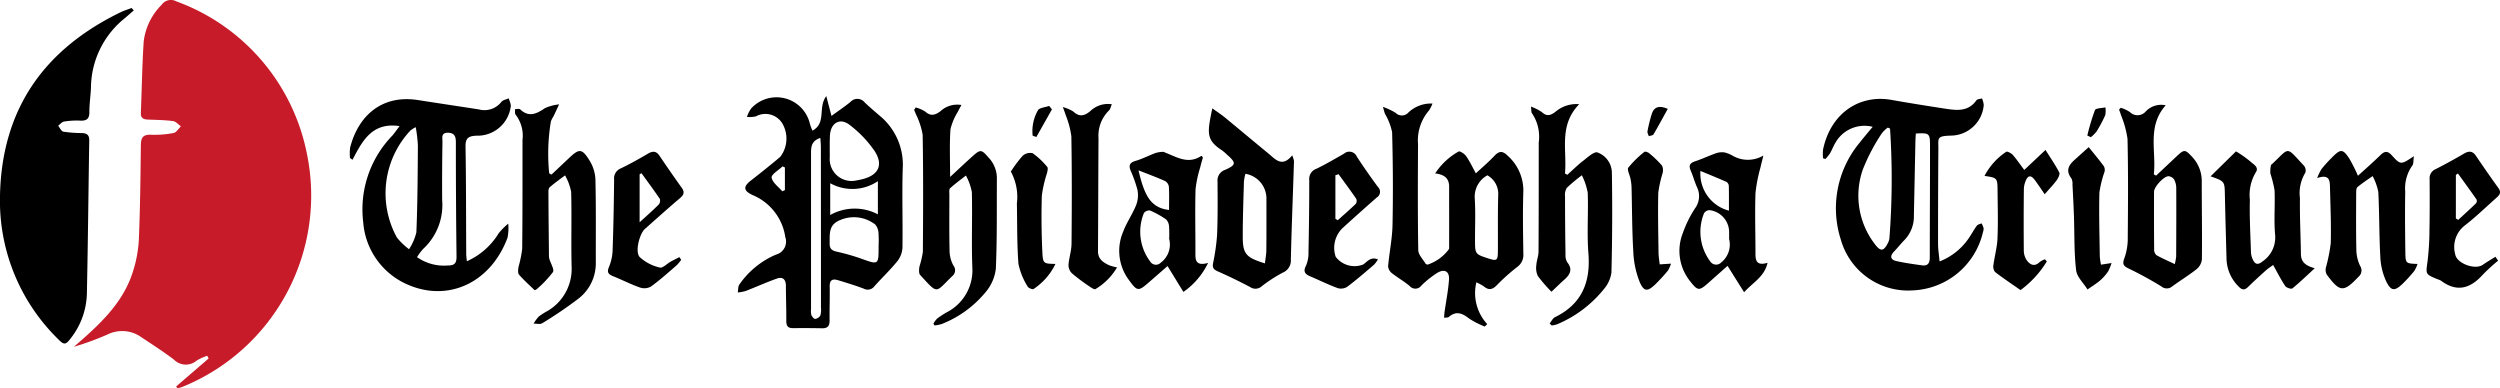<svg xmlns="http://www.w3.org/2000/svg" width="210.728" height="32.735" viewBox="0 0 210.728 32.735"><g data-name="Philly Tribute"><g data-name="Group 116"><path data-name="Path 3902" d="m-31.683-325.407 2.741-2.364-.122-.225a4.4 4.4 0 0 0-.891.406 1.4 1.4 0 0 1-1.908-.081c-.886-.672-1.827-1.275-2.755-1.892a2.775 2.775 0 0 0-2.793-.254 23.541 23.541 0 0 1-2.888 1.063l.686-.6c1.843-1.622 3.556-3.354 4.3-5.772a10.641 10.641 0 0 0 .488-2.661c.109-2.653.14-5.31.169-7.965.007-.621.177-.905.855-.876a8.419 8.419 0 0 0 1.9-.145c.235-.044.416-.367.622-.563-.221-.154-.428-.412-.665-.443-.7-.091-1.407-.1-2.113-.126-.363-.015-.615-.112-.6-.55.081-2.015.11-4.032.242-6.044a5.245 5.245 0 0 1 1.5-3.071.958.958 0 0 1 1.25-.3 17.227 17.227 0 0 1 11.02 12.918 17.4 17.4 0 0 1-10.475 19.563 4.507 4.507 0 0 1-.439.138z" transform="translate(46.529 357.985)" style="fill:#c71b2a"></path><path data-name="Path 3903" d="M11.275.88c-.287.247-.57.5-.862.741A7.576 7.576 0 0 0 7.667 7.41c-.031.68-.137 1.359-.133 2.038 0 .58-.238.745-.779.719a6.6 6.6 0 0 0-1.362.081c-.178.029-.328.229-.491.351.145.175.266.471.438.5a10.549 10.549 0 0 0 1.561.116c.4.014.63.15.622.606-.069 4.312-.109 8.625-.2 12.938a6.346 6.346 0 0 1-1.338 3.728c-.45.6-.587.615-1.109.074A16.307 16.307 0 0 1-.002 16.595C.112 9.274 3.652 4.203 10.151 1.039c.3-.147.627-.245.941-.365z"></path><path data-name="Path 3904" d="M68.485 11.013c1.2-.655.429-1.932 1.164-2.913l.437 1.671c.563-.41 1.1-.771 1.6-1.178a.783.783 0 0 1 1.194.036c.409.394.847.759 1.276 1.13a5.336 5.336 0 0 1 1.937 4.448c-.07 2.223.012 4.449-.024 6.674a2 2 0 0 1-.433 1.139c-.6.739-1.3 1.4-1.933 2.112a.7.7 0 0 1-.893.2c-.722-.273-1.463-.5-2.2-.721-.436-.129-.685 0-.674.527.02.953-.022 1.907-.008 2.86.006.45-.141.682-.621.673a74.597 74.597 0 0 0-2.458-.011c-.457.007-.574-.214-.571-.631.007-.976-.031-1.952-.033-2.928 0-.534-.252-.8-.758-.62-.891.315-1.754.707-2.636 1.048a3.648 3.648 0 0 1-.664.126c.043-.23.015-.513.141-.681a7.177 7.177 0 0 1 3.079-2.513 1.134 1.134 0 0 0 .788-1.47 4.551 4.551 0 0 0-2.76-3.55c-.766-.362-.809-.7-.158-1.209.839-.662 1.682-1.32 2.494-2.015a2.526 2.526 0 0 0 .159-2.834 1.669 1.669 0 0 0-2.218-.572 2.63 2.63 0 0 1-.752.046 2.538 2.538 0 0 1 .363-.72 2.89 2.89 0 0 1 4.945 1.3 3.969 3.969 0 0 0 .217.576zm3.564 4.223c.121-.024.368-.065.61-.123 1.36-.326 1.826-1.173 1.081-2.355a9.575 9.575 0 0 0-2.084-2.2c-.831-.679-1.647-.219-1.7.878-.028.612-.012 1.226-.014 1.839a1.84 1.84 0 0 0 2.107 1.96zm2.009 5.5a10.03 10.03 0 0 0-.012-1.156 1.179 1.179 0 0 0-.276-.66 2.931 2.931 0 0 0-2.954-.369c-1 .393-.868 1.191-.883 1.983-.008.434.191.585.582.676a17.984 17.984 0 0 1 2.034.576c1.521.548 1.51.565 1.509-1.048zm-4.912-9.112c-.767.257-.783.782-.783 1.313v13.15a1.26 1.26 0 0 0 .029.471c.058.136.22.333.317.323a.606.606 0 0 0 .439-.286 1.8 1.8 0 0 0 .052-.672q0-6.745-.008-13.49c0-.241-.022-.483-.045-.807zm.834 6.5a4.2 4.2 0 0 1 4.017-.058v-2.794a3.849 3.849 0 0 1-4.017.173zm-4.036-2 .216-.1v-1.912l-.2-.088c-.329.319-.96.687-.918.944.072.43.579.78.902 1.16z"></path><path data-name="Path 3905" d="M39.353 22.02a5.964 5.964 0 0 0 2.687-2.367 5.581 5.581 0 0 1 .8-.8 3.989 3.989 0 0 1-.062 1.188c-1.44 3.859-5.117 5.509-8.606 3.862a6.23 6.23 0 0 1-3.554-5.153 8.937 8.937 0 0 1 2.443-7.31c.2-.227.368-.479.621-.811-2.32-.347-3.139 1.251-3.967 2.837l-.211-.142a3.7 3.7 0 0 1 .01-.888c.659-2.585 2.594-4.492 5.728-4 1.708.268 3.418.521 5.126.787a1.808 1.808 0 0 0 1.892-.632c.128-.165.414-.207.627-.306.058.249.219.527.157.741a2.823 2.823 0 0 1-2.889 2.411c-.7.037-.927.22-.915.937.051 2.994.042 5.989.059 8.983-.005.174.025.353.054.663zm-4.31-11.3a2.428 2.428 0 0 0-.45.282 7.736 7.736 0 0 0-1.14 9.015 5.561 5.561 0 0 0 1.025.991 4.426 4.426 0 0 0 .619-1.427c.1-2.444.11-4.892.127-7.339a12.73 12.73 0 0 0-.181-1.525zm.11 10.955a3.959 3.959 0 0 0 2.633.7c.52.008.7-.2.695-.727q-.057-4.829-.056-9.659c0-.482-.113-.785-.658-.8-.616-.012-.467.448-.471.773a205.202 205.202 0 0 0-.025 4.9 5.035 5.035 0 0 1-1.582 4.1 4.517 4.517 0 0 0-.536.71z"></path><path data-name="Path 3906" d="M163.488 22.037a5.311 5.311 0 0 0 2.595-2.164c.187-.284.348-.589.555-.857.079-.1.256-.128.389-.189a2.011 2.011 0 0 1 .172.4.819.819 0 0 1-.051.333 6.341 6.341 0 0 1-5.907 4.917 5.893 5.893 0 0 1-6.067-4.254 8.64 8.64 0 0 1 1.551-8.163c.358-.456.735-.9 1.126-1.37a2.811 2.811 0 0 0-3.135 1.332c-.179.288-.294.615-.465.908a3.762 3.762 0 0 1-.386.473l-.2-.066a3.679 3.679 0 0 1 .007-.756c.665-3.1 3.113-4.628 5.745-4.163 1.5.265 3.008.505 4.515.737.98.15 1.964.286 2.663-.7.077-.109.31-.108.471-.158a1.844 1.844 0 0 1 .146.556 2.806 2.806 0 0 1-2.79 2.578c-1.206.039-1.027.211-1.034 1.1q-.03 4.017-.027 8.035c.001.466.083.931.127 1.471zm-4.175-11.2-.186-.084a2.471 2.471 0 0 0-.516.5 16.162 16.162 0 0 0-1.594 3.042 6.69 6.69 0 0 0 1.082 6.367c.421.535.677.5.993-.1a1.279 1.279 0 0 0 .166-.443 65.019 65.019 0 0 0 .055-9.281zm2.175.418c-.014.229-.03.408-.034.586l-.13 6.33a2.854 2.854 0 0 1-.779 2.044c-.318.324-.6.68-.914 1.012-.365.391-.247.676.222.78.7.156 1.423.256 2.138.358.5.071.674-.171.673-.668 0-3.155.023-6.31.019-9.465.001-.998-.076-1.04-1.194-.976z"></path><path data-name="Path 3907" d="M124.445 23.797a3.861 3.861 0 0 0 .914 3.522l-.207.206a7.319 7.319 0 0 1-1.309-.667c-.575-.451-1.094-.686-1.726-.138-.07.061-.212.038-.394.065.015-.187.018-.331.038-.472.129-.91.311-1.817.377-2.731.052-.711-.375-.95-1-.574a8.077 8.077 0 0 0-1.328 1.061.628.628 0 0 1-.991.036c-.468-.392-1.011-.7-1.49-1.076a.827.827 0 0 1-.324-.576c.1-1.163.348-2.32.372-3.482.053-2.609.036-5.221-.034-7.83a5.083 5.083 0 0 0-.6-1.544c-.048-.119-.074-.246-.174-.587a5.462 5.462 0 0 1 1.069.5.735.735 0 0 0 1.08-.029 2.77 2.77 0 0 1 2.026-.753 2.6 2.6 0 0 1-.3.593 3.867 3.867 0 0 0-.916 2.844c-.017 2.974-.03 5.948.019 8.921.006.38.389.756.607 1.128.029.049.113.075.177.094a3.676 3.676 0 0 0 1.818-1.33c.005-1.748 0-3.5 0-5.244 0-.68-.375-1.024-1.177-1.115a5.646 5.646 0 0 1 1.978-1.849c.1-.061.5.195.631.389.316.459.556.97.822 1.453.526-.491 1.074-.956 1.564-1.475.4-.427.7-.432 1.12-.008a3.922 3.922 0 0 1 1.317 3.012c-.059 1.746-.023 3.5 0 5.243a1.237 1.237 0 0 1-.5 1.106 16.971 16.971 0 0 0-1.729 1.543c-.375.388-.684.452-1.1.109a4.121 4.121 0 0 0-.63-.345zm.929-9.02a2.041 2.041 0 0 0-1.068 1.884c.076 1.173.023 2.355.025 3.533 0 1.226 0 1.226 1.149 1.6.665.215.77.156.777-.534.016-1.608-.02-3.218.03-4.825a1.789 1.789 0 0 0-.913-1.658z"></path><path data-name="Path 3908" d="M77.186 9.057a2.846 2.846 0 0 1 .808.352c.459.407.816.3 1.265-.023a2.084 2.084 0 0 1 1.781-.536c-.13.245-.228.409-.306.581a4.823 4.823 0 0 0-.618 1.468c-.089 1.277-.03 2.565-.03 4.016.707-.653 1.307-1.221 1.922-1.772.632-.565.73-.539 1.3.118a2.541 2.541 0 0 1 .72 1.708c-.015 2.561.024 5.125-.087 7.682a3.725 3.725 0 0 1-.837 1.944 9.123 9.123 0 0 1-3.709 2.711 3.014 3.014 0 0 1-.619.126l-.1-.149a2.061 2.061 0 0 1 .326-.438 7.549 7.549 0 0 1 .8-.521 3.975 3.975 0 0 0 2.157-3.8c-.081-2.109.013-4.224-.04-6.334a4.786 4.786 0 0 0-.5-1.394c-.449.353-.914.688-1.334 1.072-.1.091-.062.346-.062.525 0 1.612-.018 3.225.019 4.836a2.666 2.666 0 0 0 .321 1.15.635.635 0 0 1-.1.9c-1.454 1.394-1.146 1.594-2.7-.1-.129-.14-.1-.475-.063-.706a8.581 8.581 0 0 0 .29-1.233c.023-3.291.04-6.582-.018-9.872a6.207 6.207 0 0 0-.576-1.754c-.042-.12-.1-.236-.143-.354z"></path><path data-name="Path 3909" d="M45.066 24.463c-.427-.415-.9-.834-1.315-1.31-.117-.135-.078-.445-.042-.663a10.277 10.277 0 0 0 .307-1.509c.034-3.064.024-6.129.027-9.194a2.887 2.887 0 0 0-.574-2.111c-.089-.1-.041-.318-.057-.481.148.005.354-.051.436.025.748.7 1.387.369 2.092-.107a3.762 3.762 0 0 1 1.19-.314c-.161.34-.32.682-.484 1.021a2.083 2.083 0 0 0-.213.424 16.676 16.676 0 0 0-.142 4.363l.193.111q.753-.707 1.5-1.414c.832-.787 1.071-.795 1.692.2a3.3 3.3 0 0 1 .512 1.586c.057 2.337.029 4.675.033 7.013a3.759 3.759 0 0 1-1.43 3.044 34.518 34.518 0 0 1-3.087 2.1c-.177.113-.483.025-.729.031a3.584 3.584 0 0 1 .443-.6 5.388 5.388 0 0 1 .688-.441 4.1 4.1 0 0 0 2.077-3.736c-.054-2.11.018-4.223-.039-6.333a4.621 4.621 0 0 0-.516-1.385c-.438.332-.892.647-1.3 1.01-.106.094-.105.34-.1.516.008 1.725.026 3.449.043 5.174a1.3 1.3 0 0 0 .034.338c.108.383.442.9.3 1.117a9.271 9.271 0 0 1-1.395 1.463.759.759 0 0 1-.144.062z"></path><path data-name="Path 3910" d="M130.62 27.262c.15-.18.263-.434.456-.528 2.27-1.112 3.005-2.955 2.813-5.385-.135-1.693.007-3.406-.058-5.107a5.447 5.447 0 0 0-.494-1.468 14.168 14.168 0 0 0-1.267 1.06 1.124 1.124 0 0 0-.151.712q0 2.453.04 4.905a1.139 1.139 0 0 0 .143.651c.505.631.213 1.071-.276 1.5-.318.282-.62.583-1.05.99a12.6 12.6 0 0 1-1.152-1.332 1.626 1.626 0 0 1-.124-.919c.021-.379.182-.752.184-1.129.019-3.066.017-6.132.018-9.2a3.523 3.523 0 0 0-.568-2.462c-.069-.082-.043-.243-.09-.563a4 4 0 0 1 .913.457c.405.379.72.3 1.129 0a2.73 2.73 0 0 1 2.027-.662c-1.748 1.795-1.013 3.883-1.2 5.839l.2.114c.444-.4.868-.822 1.339-1.185.377-.291.915-.8 1.2-.7a1.841 1.841 0 0 1 1.215 1.677q.069 4.222-.037 8.446a2.7 2.7 0 0 1-.64 1.4 10.013 10.013 0 0 1-3.943 2.962 2.172 2.172 0 0 1-.452.1z"></path><path data-name="Path 3911" d="M102.189 9.131c.4.293.742.512 1.051.765 1.212.995 2.412 2.005 3.624 3 .612.5 1.194 1.269 2.055.2a1.993 1.993 0 0 1 .153.487c-.087 2.763-.2 5.526-.265 8.29a1.1 1.1 0 0 1-.684 1.109 12.254 12.254 0 0 0-1.77 1.147.785.785 0 0 1-.98.066 43.71 43.71 0 0 0-2.748-1.332c-.33-.148-.442-.305-.376-.669a17.7 17.7 0 0 0 .341-2.4c.061-1.5.048-2.994.037-4.491a.937.937 0 0 1 .639-.985c.946-.422.948-.591.152-1.289a3.775 3.775 0 0 0-.413-.355c-1.359-.883-1.248-1.483-.816-3.543zm4.434 13.069c.045-.4.116-.759.119-1.113.014-1.453.007-2.905.008-4.358a2.115 2.115 0 0 0-1.77-2.079 3.851 3.851 0 0 0-.127.645c-.044 1.542-.1 3.085-.1 4.628-.002 1.48.26 1.778 1.865 2.277z"></path><path data-name="Path 3912" d="M178.764 9.083a3.083 3.083 0 0 1 .765.36.908.908 0 0 0 1.329-.039 1.788 1.788 0 0 1 1.69-.528c-1.588 1.792-.775 3.871-1 5.822l.193.106 1.756-1.652c.618-.581.7-.559 1.291.082a2.96 2.96 0 0 1 .8 2.1c0 2.178.038 4.356.013 6.533a1.226 1.226 0 0 1-.444.818c-.656.521-1.379.957-2.055 1.454a.7.7 0 0 1-.913.006 30.806 30.806 0 0 0-2.74-1.5c-.473-.225-.576-.387-.373-.906a4.954 4.954 0 0 0 .275-1.73c.025-2.768.043-5.537-.02-8.3a8.25 8.25 0 0 0-.544-1.989c-.047-.162-.112-.32-.168-.479zm4.55 13.18a4.571 4.571 0 0 0 .118-.634c.009-1.926.017-3.852.007-5.779a1.517 1.517 0 0 0-.179-.717.646.646 0 0 0-.473-.28c-.4 0-1.22.9-1.221 1.307q-.01 2.448.01 4.9a.6.6 0 0 0 .2.453c.465.26.959.472 1.539.75z"></path><path data-name="Path 3913" d="M195.316 15.009a4.414 4.414 0 0 1 .37-.763 12.144 12.144 0 0 1 .916-1.009c.7-.7.886-.693 1.44.155a14.03 14.03 0 0 1 .713 1.425c.65-.595 1.292-1.153 1.9-1.749.355-.35.613-.353.953.023.747.824.761.812 1.864.071-.057.369-.017.652-.14.8a3.316 3.316 0 0 0-.593 2.193c-.029 1.7-.013 3.405.011 5.108.014.948.038.948 1.026.985a2.669 2.669 0 0 1-.269.585 12.575 12.575 0 0 1-.961 1.06c-.686.669-1 .673-1.422-.2a5.536 5.536 0 0 1-.485-2.075c-.1-1.812-.075-3.631-.169-5.444a4.892 4.892 0 0 0-.478-1.331c-.429.3-.874.59-1.276.926-.107.089-.11.336-.111.51-.005 1.635-.02 3.27.017 4.9a3.362 3.362 0 0 0 .315 1.235.689.689 0 0 1-.12.9c-1.272 1.341-1.579 1.338-2.694-.174a.861.861 0 0 1-.067-.6 14.065 14.065 0 0 0 .406-2.041c.041-1.541-.025-3.086-.063-4.629-.015-.576.017-1.236-1.083-.861z"></path><path data-name="Path 3914" d="m186.332 14.863 2.1-2.061c.016-.015.048-.04.056-.035a9.283 9.283 0 0 1 1.207.854c.243.231.766.477.432.93a3.724 3.724 0 0 0-.483 2.29c-.038 1.472.046 2.947.093 4.42a1.6 1.6 0 0 0 .143.588c.183.408.41.534.827.188a2.435 2.435 0 0 0 1.065-2.255c-.111-1.239.006-2.5-.047-3.743a10.268 10.268 0 0 0-.353-1.419 2.356 2.356 0 0 1 .053-.694c0-.036.059-.067.092-.1 1.531-1.428 1.114-1.532 2.692.147a.632.632 0 0 1 .113.579 3.315 3.315 0 0 0-.457 2.159c-.023 1.565.06 3.13.082 4.7.01.708.422.988 1.166 1.2-.624.574-1.233 1.166-1.887 1.7-.093.076-.5-.054-.6-.2-.363-.539-.656-1.124-1.021-1.774-.169.125-.405.273-.61.456-.509.454-1.012.916-1.5 1.392-.288.281-.5.276-.789-.024a3.4 3.4 0 0 1-1.031-2.372c-.047-1.792-.1-3.583-.137-5.375-.024-1.129-.01-1.129-1.206-1.551z"></path><path data-name="Path 3915" d="M148.637 13.111c-.1.424-.181.708-.242.995a12.988 12.988 0 0 0-.424 2.178c-.057 1.7 0 3.4 0 5.108 0 .576.1 1.034 1.019.758-.271 1.193-1.215 1.635-1.977 2.484l-1.395-2.223c-.5.442-1.032.913-1.562 1.386-.852.76-.941.746-1.638-.149a4.078 4.078 0 0 1-.571-4 9.616 9.616 0 0 1 1.018-2.07 1.734 1.734 0 0 0 .182-1.79c-.207-.453-.33-.944-.532-1.4s-.052-.653.392-.8c.6-.2 1.168-.472 1.762-.679a1.543 1.543 0 0 1 .7-.06 2.776 2.776 0 0 1 .632.25 2.569 2.569 0 0 0 2.636.012zm-2.887 7.017v-.49a1.877 1.877 0 0 0-1.652-1.925.577.577 0 0 0-.459.255 4.151 4.151 0 0 0 .512 4.056.594.594 0 0 0 .932.1 1.935 1.935 0 0 0 .663-1.995zm-.017-2.372c0-.736.009-1.412-.009-2.087a.443.443 0 0 0-.193-.335c-.708-.316-1.429-.606-2.2-.927a3.235 3.235 0 0 0 2.397 3.35z"></path><path data-name="Path 3916" d="m99.75 24.607-1.336-2.181-1.579 1.378c-.883.773-.976.759-1.67-.191a4.108 4.108 0 0 1-.495-4.076c.292-.781.791-1.483 1.1-2.258a2.346 2.346 0 0 0 .109-1.274 11.364 11.364 0 0 0-.594-1.665c-.162-.435-.023-.648.441-.782.578-.167 1.119-.455 1.686-.665a2.448 2.448 0 0 1 .631-.094c.061-.006.127.045.191.069.979.379 1.927 1.013 3.043.262l.118.138c-.078.284-.164.566-.231.852a9.645 9.645 0 0 0-.39 1.838c-.05 1.746-.007 3.5-.011 5.244 0 .62-.07 1.272 1.07.959a6.3 6.3 0 0 1-2.083 2.446zm-1.2-4.464a9.07 9.07 0 0 0-.01-1.057.912.912 0 0 0-.244-.588 7.727 7.727 0 0 0-1.36-.757.576.576 0 0 0-.513.215 4.17 4.17 0 0 0 .538 4.1.56.56 0 0 0 .87.094 1.912 1.912 0 0 0 .724-2.007zm-2.581-5.783c.5 2.18 1.059 3.165 2.572 3.337 0-.655.022-1.3-.014-1.951a.659.659 0 0 0-.31-.479c-.687-.312-1.4-.573-2.244-.905z"></path><path data-name="Path 3917" d="M116.149 21.866a2.6 2.6 0 0 1-.332.45c-.744.633-1.483 1.276-2.264 1.862a.981.981 0 0 1-.8.106c-.788-.29-1.545-.664-2.318-.994-.422-.18-.612-.385-.358-.882a2.633 2.633 0 0 0 .216-1.118c.041-2.042.069-4.084.065-6.126a.9.9 0 0 1 .6-.936c.8-.389 1.563-.838 2.333-1.278a.684.684 0 0 1 1.076.251 54.118 54.118 0 0 0 1.79 2.571.552.552 0 0 1-.1.868q-1.461 1.281-2.9 2.594a2.316 2.316 0 0 0-.566 2.417 1.992 1.992 0 0 0 2.318.642c.343-.241.628-.68 1.24-.427zm-3.321-7.184-.266.091v3.669l.2.118c.511-.458 1.032-.906 1.525-1.384a.441.441 0 0 0 .028-.423c-.478-.701-.987-1.383-1.487-2.071z"></path><path data-name="Path 3918" d="M210.568 21.971a16.082 16.082 0 0 0-1.271 1.161c-1.04 1.166-2.169 1.545-3.53.536a1.437 1.437 0 0 0-.313-.134c-1.029-.424-.984-.418-.835-1.491a22.483 22.483 0 0 0 .163-2.646c.028-1.429.023-2.858.014-4.288a.836.836 0 0 1 .516-.856 47.056 47.056 0 0 0 2.393-1.311c.4-.231.708-.225.986.183.626.919 1.259 1.834 1.909 2.737.254.353.1.572-.164.8-.9.8-1.767 1.645-2.719 2.379a2.283 2.283 0 0 0-.767 2.379c.108.784 1.679 1.36 2.327.9.343-.242.71-.451 1.066-.676zm-3.561-3.559.2.123c.5-.463 1.008-.921 1.5-1.4a.33.33 0 0 0 .049-.313c-.514-.74-1.047-1.467-1.574-2.2l-.174.125z"></path><path data-name="Path 3919" d="M57.418 21.902a3.8 3.8 0 0 1-.407.483c-.707.608-1.4 1.234-2.157 1.779a1.158 1.158 0 0 1-.922.068c-.771-.272-1.5-.648-2.263-.955-.386-.157-.527-.321-.342-.764a4 4 0 0 0 .309-1.377c.071-2 .109-4 .128-5.994a.913.913 0 0 1 .574-.953c.78-.373 1.534-.8 2.281-1.238.407-.238.7-.226.976.185q.914 1.357 1.867 2.688c.251.35.2.584-.127.861-1.005.855-1.989 1.736-2.975 2.613-.452.4-.851 1.916-.441 2.368a3.714 3.714 0 0 0 1.7.886c.236.068.6-.325.915-.5.241-.134.49-.252.735-.378zm-3.349-7.3-.155.088v4.047c.637-.584 1.142-1.025 1.613-1.5a.508.508 0 0 0 .089-.474c-.495-.735-1.027-1.446-1.544-2.164z"></path><path data-name="Path 3920" d="M94.157 22.539a5.176 5.176 0 0 1-1.824 1.831c-.082.056-.356-.122-.512-.232a16.2 16.2 0 0 1-1.466-1.1.978.978 0 0 1-.29-.7c.041-.6.251-1.2.256-1.8.027-3.017.036-6.035-.015-9.051a7.437 7.437 0 0 0-.483-1.8c-.046-.159-.109-.313-.232-.662a3.324 3.324 0 0 1 .871.37c.533.5.962.377 1.472-.058a2.125 2.125 0 0 1 1.785-.547c-.1.221-.124.414-.235.515a2.979 2.979 0 0 0-.889 2.346c-.02 3.176-.024 6.352-.044 9.528 0 .667.444.948.951 1.185a4.363 4.363 0 0 0 .655.175z"></path><path data-name="Path 3921" d="M172.528 22.036a8.4 8.4 0 0 1-2.216 2.416c-.749-.524-1.465-1-2.146-1.524a.736.736 0 0 1-.14-.58c.1-.755.313-1.5.345-2.256.057-1.336.018-2.676.006-4.013-.009-1.085-.021-1.089-1.1-1.252a5.458 5.458 0 0 1 1.832-2.033c.08-.059.418.114.547.259.328.37.606.785.971 1.271l1.791-1.686c.429.685.837 1.272 1.162 1.9.075.147-.088.473-.223.658-.276.377-.606.715-1.008 1.177-.32-.464-.561-.832-.823-1.186-.339-.458-.6-.425-.8.11a1.9 1.9 0 0 0-.132.658 270.1 270.1 0 0 0-.005 5.171 1.481 1.481 0 0 0 .25.813c.279.381.651.575 1.089.148a1.769 1.769 0 0 1 .44-.234z"></path><path data-name="Path 3922" d="M176.06 12.403c.453.562.878 1.067 1.27 1.6a.645.645 0 0 1 .065.473 9.306 9.306 0 0 0-.434 1.75c-.044 1.791.009 3.584.033 5.376a6.007 6.007 0 0 0 .1.707l.89-.137a3.723 3.723 0 0 1-.294.716 4.119 4.119 0 0 1-.679.762c-.327.278-.7.5-1.053.75-.335-.542-.894-1.058-.96-1.631-.175-1.5-.13-3.034-.183-4.553-.03-.884-.076-1.768-.123-2.651a1.021 1.021 0 0 0-.091-.528c-.554-.722-.156-1.2.38-1.663.27-.241.536-.486 1.079-.971z"></path><path data-name="Path 3923" d="M88.966 22.247a5.312 5.312 0 0 1-1.847 2.115c-.082.058-.436-.084-.5-.213a5.813 5.813 0 0 1-.771-1.9c-.135-1.693-.095-3.4-.134-5.1a4.465 4.465 0 0 0-.51-2.686 10.614 10.614 0 0 1 .995-1.329.946.946 0 0 1 .846-.22 6.438 6.438 0 0 1 1.229 1.158c.086.1.015.359-.025.535a10.4 10.4 0 0 0-.432 1.883 62.243 62.243 0 0 0 .048 4.83c.046.908.122.905 1.101.927z"></path><path data-name="Path 3924" d="m139.896 22.284.955-.061a2.59 2.59 0 0 1-.259.586 15.3 15.3 0 0 1-1.059 1.153c-.647.624-.959.643-1.319-.187a7.688 7.688 0 0 1-.54-2.554c-.111-1.832-.1-3.671-.151-5.508a4.114 4.114 0 0 0-.093-.67c-.061-.314-.3-.745-.176-.915a8.835 8.835 0 0 1 1.353-1.327c.06-.053.308.03.41.118a8.82 8.82 0 0 1 1.075 1.04.927.927 0 0 1 .044.655 10.576 10.576 0 0 0-.358 1.627c-.038 1.678 0 3.357.021 5.036.003.314.058.627.097 1.007z"></path><path data-name="Path 3925" d="M175.942 11.425a18.36 18.36 0 0 1 .642-2.142c.072-.17.575-.161.88-.234a1.8 1.8 0 0 1-.012.662 10.986 10.986 0 0 1-.73 1.37 2.854 2.854 0 0 1-.484.483z"></path><path data-name="Path 3926" d="M140.579 9.176c-.42.76-.8 1.463-1.2 2.148-.057.1-.262.105-.4.155-.04-.139-.136-.289-.111-.415a13.237 13.237 0 0 1 .356-1.441c.181-.569.561-.783 1.355-.447z"></path><path data-name="Path 3927" d="m88.668 9.221-1.313 2.327-.311-.112a3.529 3.529 0 0 1 .439-2.128c.121-.23.624-.26.953-.381z"></path></g></g></svg>